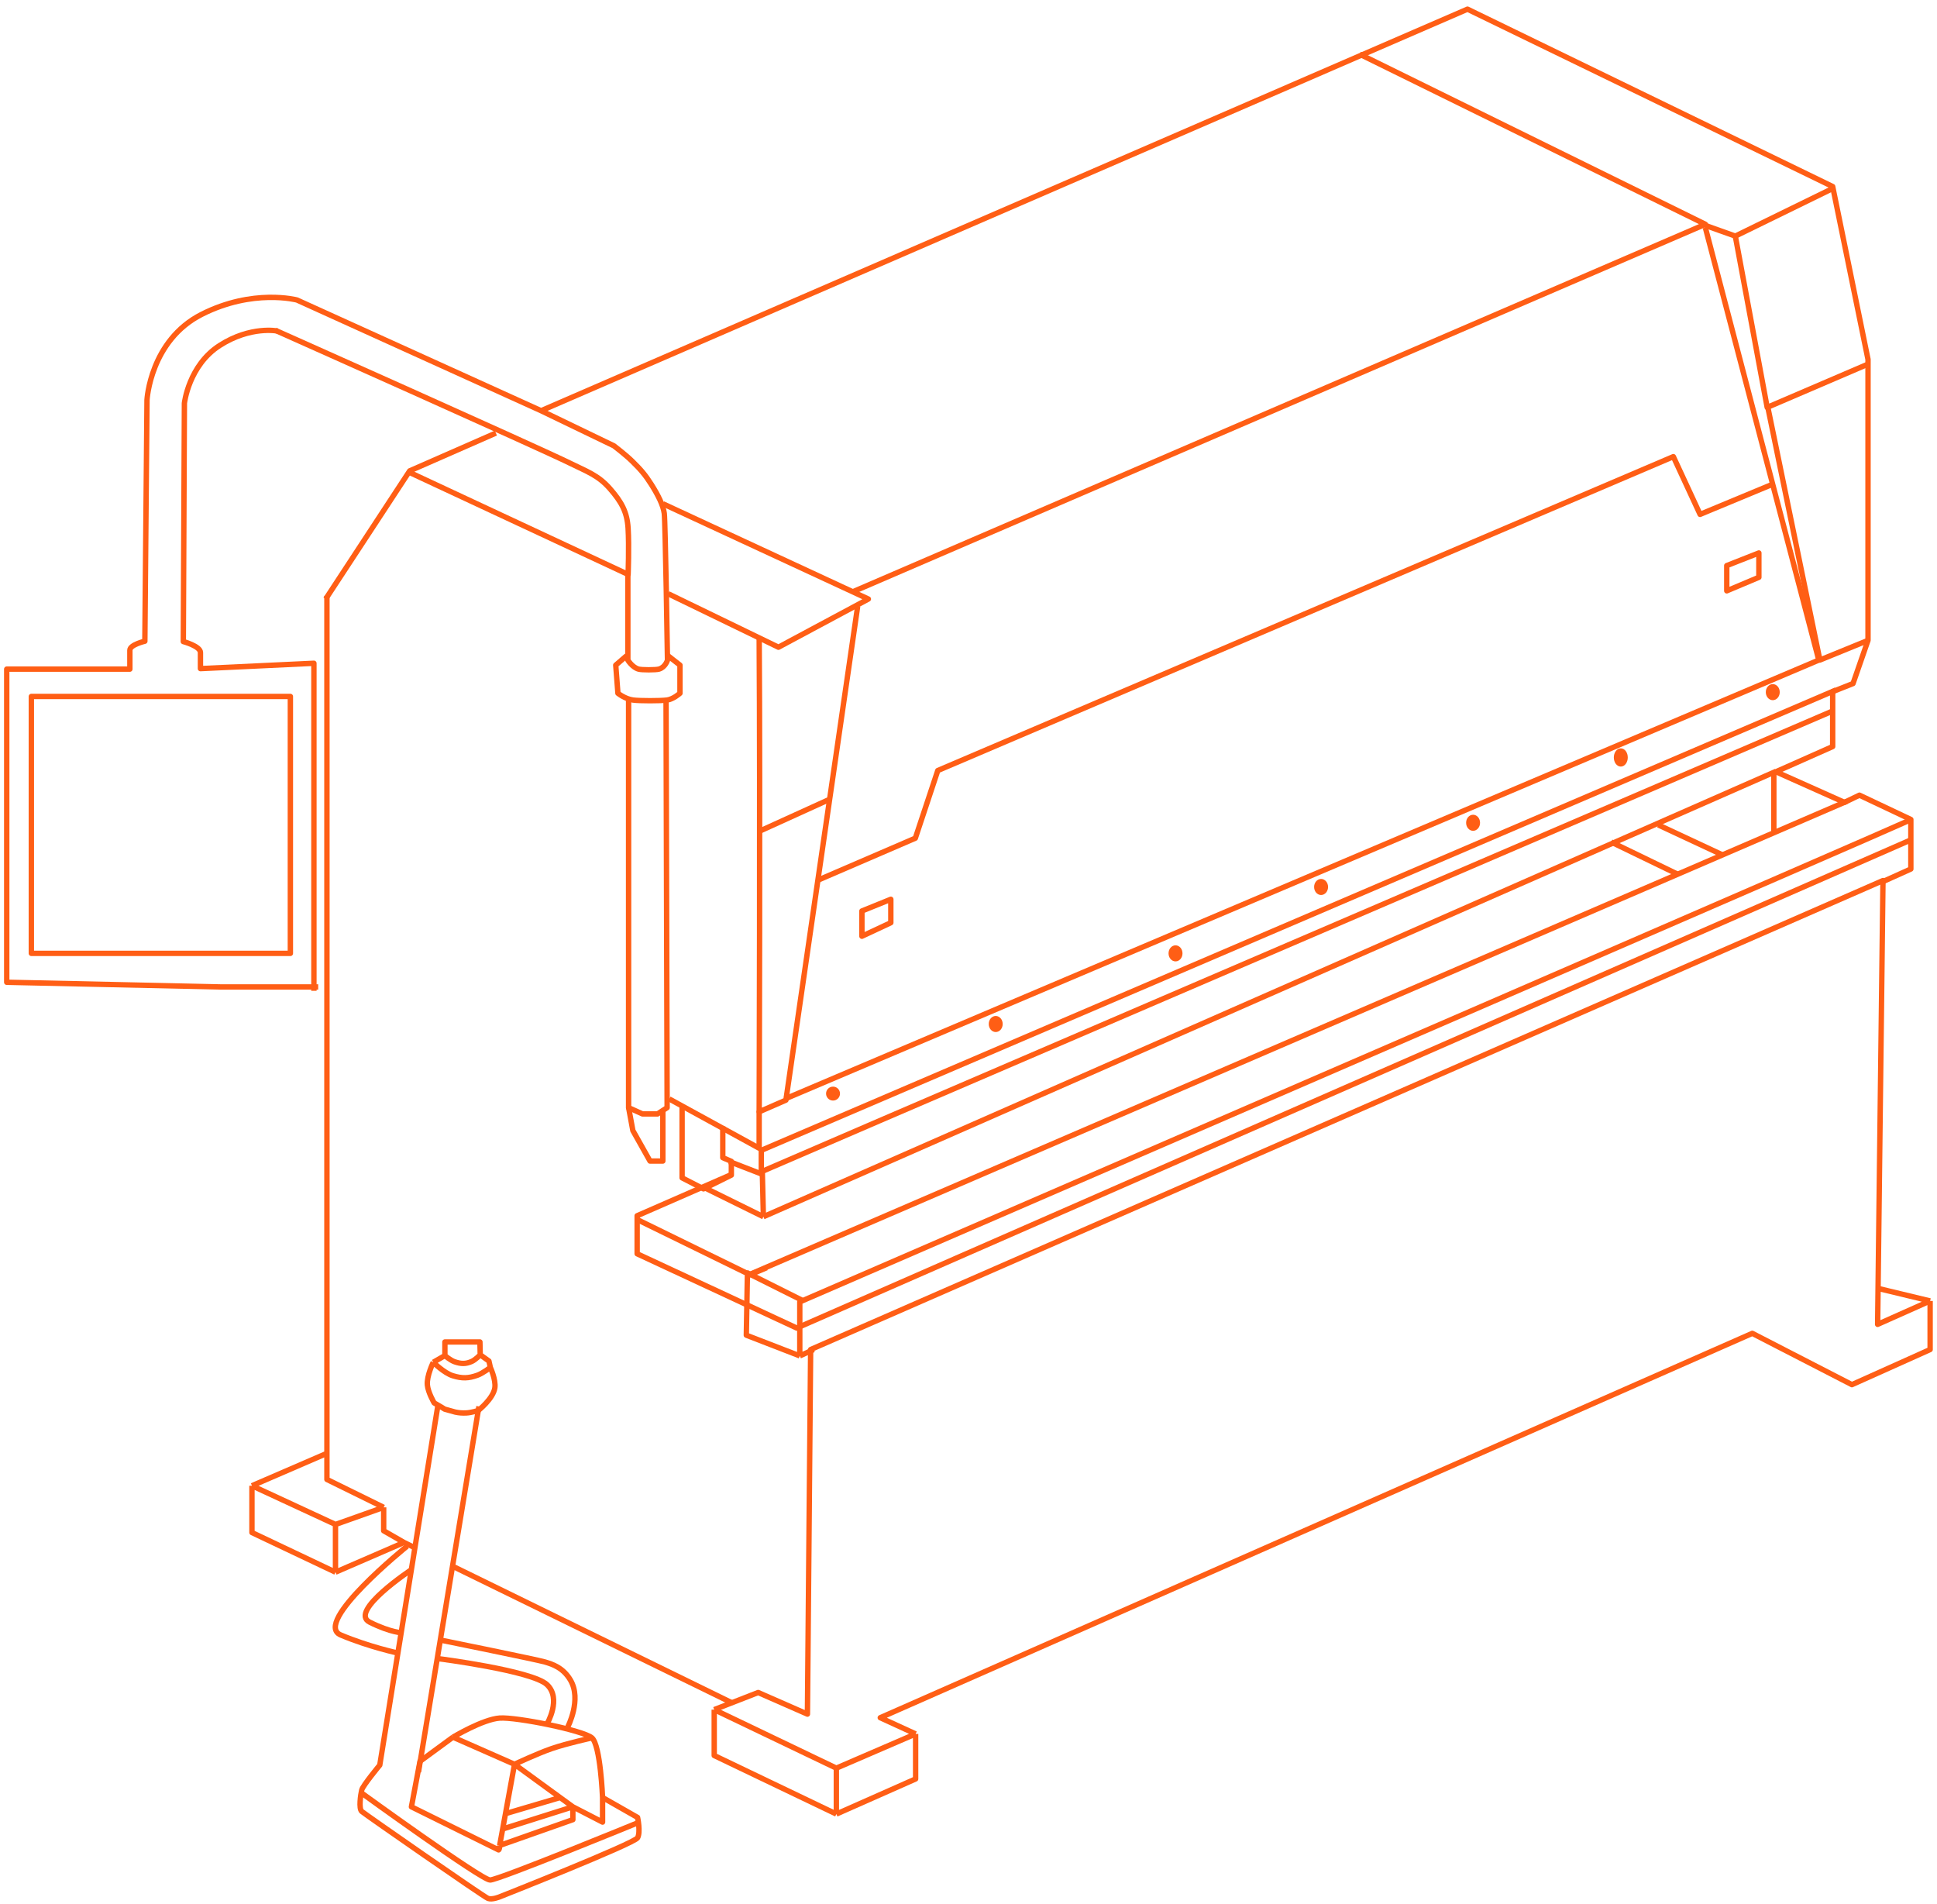 <?xml version="1.0" encoding="UTF-8"?> <svg xmlns="http://www.w3.org/2000/svg" width="288" height="283" viewBox="0 0 288 283" fill="none"><path d="M263.741 114.988V123.582" stroke="#FF5E15" stroke-width="0.8" stroke-linejoin="round"></path><path d="M246.555 122.629L256.103 127.085" stroke="#FF5E15" stroke-width="0.8" stroke-linejoin="round"></path><path d="M249.419 129.95L239.552 125.176" stroke="#FF5E15" stroke-width="0.8" stroke-linejoin="round"></path><path d="M110.965 189.15L119.24 193.288" stroke="#FF5E15" stroke-width="0.8" stroke-linejoin="round"></path><path d="M99.35 88.269L115.742 96.214L129.11 89.052L98.555 74.889" stroke="#FF5E15" stroke-width="0.8" stroke-linejoin="round"></path><path d="M126.881 87.938L253.557 33.34L202.155 8.049" stroke="#FF5E15" stroke-width="0.8" stroke-linejoin="round"></path><path d="M127.518 90.162L116.854 163.542L112.877 165.277C112.877 165.277 113.036 118.047 112.877 94.832" stroke="#FF5E15" stroke-width="0.8" stroke-linejoin="round"></path><path d="M113.193 171.007L272.971 102.576" stroke="#FF5E15" stroke-width="0.8" stroke-linejoin="round"></path><path d="M101.418 164.322V175.098L104.601 176.735L108.738 174.689V172.643L107.465 172.098V167.46" stroke="#FF5E15" stroke-width="0.8" stroke-linejoin="round"></path><path d="M108.419 172.663L113.193 174.511V170.691" stroke="#FF5E15" stroke-width="0.8" stroke-linejoin="round"></path><path d="M113.193 174.192C113.575 173.979 219.447 128.483 272.335 105.762" stroke="#FF5E15" stroke-width="0.8" stroke-linejoin="round"></path><path d="M264.059 114.672L113.503 180.875M113.503 180.875L113.344 174.228M113.503 180.875L104.6 176.488" stroke="#FF5E15" stroke-width="0.8" stroke-linejoin="round"></path><path d="M108.591 174.672L94.734 180.731V186.386L118.466 197.426L284.112 124.857" stroke="#FF5E15" stroke-width="0.8" stroke-linejoin="round"></path><path d="M253.557 33.513L258.013 35.098L272.335 28.096" stroke="#FF5E15" stroke-width="0.8" stroke-linejoin="round"></path><path d="M258.014 35.1L262.75 60.562L277.747 54.129" stroke="#FF5E15" stroke-width="0.8" stroke-linejoin="round"></path><path d="M262.786 60.246L270.584 98.122L277.745 95.198" stroke="#FF5E15" stroke-width="0.8" stroke-linejoin="round"></path><path d="M136.138 257.763L130.882 255.354L260.537 198.214L275.35 205.841L286.978 200.622V193.396M136.138 257.763V264.454L124.351 269.673M136.138 257.763L124.351 262.849M286.978 193.396L279.173 196.876L279.237 191.535M286.978 193.396L279.237 191.535M124.351 269.673L106.193 260.975V254.151M124.351 269.673V262.849M124.351 262.849L106.193 254.151M279.237 191.535L279.969 130.902L120.529 200.622L120.051 254.819L112.724 251.608L106.193 254.151" stroke="#FF5E15" stroke-width="0.8" stroke-linejoin="round"></path><path d="M108.797 253.125L67.521 232.943M60.072 229.3L49.881 233.717M60.072 229.3L57.046 227.56V224.08M60.072 229.3L61.633 230.063M49.881 233.717L37.461 227.828V220.868M49.881 233.717V226.623M57.046 224.08L49.881 226.623M57.046 224.08L48.607 219.931V216.05M37.461 220.868L49.881 226.623M37.461 220.868L48.607 216.05M48.607 216.05V146.718V88.573M80.454 61.058L44.149 44.595C44.149 44.595 37.62 42.855 29.977 46.737C22.334 50.618 21.856 59.452 21.856 59.452L21.538 95.322C21.538 95.322 19.308 95.837 19.308 96.66C19.308 97.484 19.308 99.471 19.308 99.471H1V146.023L32.828 146.718H47.31M80.454 61.058L218.19 1.363L272.488 27.731L277.743 53.429V95.188L275.514 101.613L272.488 102.817V110.982L264.049 114.729L274.24 119.28L276.469 118.209L284.112 121.823V129.185L279.653 131.192M80.454 61.058L91.281 66.278C91.281 66.278 93.016 67.599 93.988 68.553C95.267 69.809 95.934 70.573 96.855 72.033C97.849 73.612 98.606 75.112 98.766 76.316C98.925 77.521 99.243 98.133 99.243 98.133C99.243 98.133 98.937 99.2 97.969 99.471C97.492 99.605 95.422 99.605 94.944 99.471C94.011 99.21 93.352 98.133 93.352 98.133V85.15" stroke="#FF5E15" stroke-width="0.8" stroke-linejoin="round"></path><path d="M93.169 97.482L91.551 98.876L91.874 103.058C91.874 103.058 92.93 103.913 94.14 104.071C95.111 104.198 98.186 104.198 99.157 104.071C100.128 103.945 101.099 103.058 101.099 103.058V98.876L99.319 97.482" stroke="#FF5E15" stroke-width="0.8" stroke-linejoin="round"></path><path d="M73.728 64.379L60.916 69.999L48.425 89.046" stroke="#FF5E15" stroke-width="0.8" stroke-linejoin="round"></path><path d="M46.673 147.297V127.246V98.6L29.804 99.396C29.804 99.396 29.804 97.964 29.804 97.009C29.804 96.054 27.258 95.377 27.258 95.377L27.417 59.944C27.417 59.944 28.053 54.307 32.669 51.354C37.284 48.401 41.262 49.208 41.262 49.208" stroke="#FF5E15" stroke-width="0.8" stroke-linejoin="round"></path><path d="M60.858 70.213L93.389 85.392C93.389 85.392 93.548 81.233 93.389 78.545C93.244 76.102 92.402 74.601 90.678 72.632C88.946 70.653 87.296 70.113 84.778 68.869C80.153 66.585 40.943 49.107 40.943 49.107" stroke="#FF5E15" stroke-width="0.8" stroke-linejoin="round"></path><path d="M253.557 33.83L270.426 98.123" stroke="#FF5E15" stroke-width="0.8" stroke-linejoin="round"></path><path d="M270.426 98.125L116.695 163.373" stroke="#FF5E15" stroke-width="0.8" stroke-linejoin="round"></path><path d="M112.877 123.585C113.132 123.476 119.985 120.356 123.38 118.811" stroke="#FF5E15" stroke-width="0.8" stroke-linejoin="round"></path><path d="M121.471 130.905L136.095 124.603L139.434 114.546L248.8 67.885L252.774 76.466L263.425 72.041" stroke="#FF5E15" stroke-width="0.8" stroke-linejoin="round"></path><path d="M93.461 103.852V164.663L95.53 165.598H97.758L99.19 164.663L99.031 104.119" stroke="#FF5E15" stroke-width="0.8" stroke-linejoin="round"></path><path d="M98.553 165.052V172.598H96.644L94.097 168.07L93.461 164.641" stroke="#FF5E15" stroke-width="0.8" stroke-linejoin="round"></path><path d="M99.506 163.369L112.874 170.69V165.131" stroke="#FF5E15" stroke-width="0.8" stroke-linejoin="round"></path><path d="M94.734 181.296L111.444 189.469L274.564 119.129" stroke="#FF5E15" stroke-width="0.8" stroke-linejoin="round"></path><path d="M283.792 121.992C280.613 123.49 172.549 170.314 118.915 193.539V201.563M118.915 201.563L120.982 200.627M118.915 201.563L110.965 198.487L111.124 189.661L113.986 188.457" stroke="#FF5E15" stroke-width="0.8" stroke-linejoin="round"></path><path d="M128.154 139.18V135.426L132.451 133.684V137.169L128.154 139.18Z" stroke="#FF5E15" stroke-width="0.8" stroke-linejoin="round"></path><path d="M256.741 87.833V84.08L261.515 82.203V85.823L256.741 87.833Z" stroke="#FF5E15" stroke-width="0.8" stroke-linejoin="round"></path><path d="M196.424 131.061C196.749 131.061 197.06 131.388 197.06 131.856C197.06 132.324 196.749 132.652 196.424 132.652C196.098 132.652 195.787 132.324 195.787 131.856C195.787 131.388 196.098 131.061 196.424 131.061Z" fill="#FF5E15" stroke="#FF5E15" stroke-width="0.8" stroke-linejoin="round"></path><path d="M174.78 140.93C175.106 140.93 175.417 141.258 175.417 141.725C175.417 142.193 175.106 142.521 174.78 142.521C174.455 142.521 174.144 142.193 174.144 141.725C174.144 141.258 174.455 140.93 174.78 140.93Z" fill="#FF5E15" stroke="#FF5E15" stroke-width="0.8" stroke-linejoin="round"></path><path d="M219.023 121.518C219.349 121.518 219.66 121.845 219.66 122.313C219.66 122.781 219.349 123.109 219.023 123.109C218.698 123.109 218.387 122.781 218.387 122.313C218.387 121.845 218.698 121.518 219.023 121.518Z" fill="#FF5E15" stroke="#FF5E15" stroke-width="0.8" stroke-linejoin="round"></path><path d="M240.985 111.648C241.14 111.648 241.296 111.736 241.418 111.908C241.541 112.08 241.622 112.325 241.622 112.603C241.622 112.881 241.541 113.127 241.418 113.299C241.296 113.471 241.14 113.558 240.985 113.558C240.83 113.558 240.675 113.471 240.552 113.299C240.429 113.127 240.349 112.881 240.349 112.603C240.349 112.325 240.429 112.08 240.552 111.908C240.675 111.736 240.83 111.648 240.985 111.648Z" fill="#FF5E15" stroke="#FF5E15" stroke-width="0.8" stroke-linejoin="round"></path><path d="M263.582 102.098C263.907 102.098 264.218 102.425 264.218 102.893C264.218 103.361 263.907 103.689 263.582 103.689C263.256 103.689 262.945 103.361 262.945 102.893C262.945 102.425 263.256 102.098 263.582 102.098Z" fill="#FF5E15" stroke="#FF5E15" stroke-width="0.8" stroke-linejoin="round"></path><path d="M148.047 151.432C148.372 151.432 148.683 151.759 148.683 152.227C148.683 152.695 148.372 153.023 148.047 153.023C147.721 153.023 147.41 152.695 147.41 152.227C147.41 151.759 147.721 151.432 148.047 151.432Z" fill="#FF5E15" stroke="#FF5E15" stroke-width="0.8" stroke-linejoin="round"></path><path d="M123.857 163.209C124.209 163.209 124.494 162.924 124.494 162.572C124.494 162.221 124.209 161.936 123.857 161.936C123.506 161.936 123.221 162.221 123.221 162.572C123.221 162.924 123.506 163.209 123.857 163.209Z" fill="#FF5E15" stroke="#FF5E15" stroke-width="0.8" stroke-linejoin="round"></path><path d="M43.173 103.533H4.661V141.727H43.173V103.533Z" stroke="#FF5E15" stroke-width="0.8" stroke-linejoin="round"></path><path d="M89.592 267.213L94.798 270.179C94.798 270.179 95.271 272.344 94.798 273.203C94.325 274.062 74.291 281.984 74.291 281.984C74.291 281.984 73.187 282.449 72.556 282.217C71.925 281.981 54.261 269.695 53.784 269.282C53.308 268.868 53.627 266.758 53.784 266.099C53.942 265.443 56.466 262.4 56.466 262.4L65.142 208.727M89.592 267.213V270.873L85.176 268.597M89.592 267.213C89.592 267.213 89.277 259.456 88.015 258.352M85.176 268.597V270.507C85.176 270.507 78.542 272.846 74.291 274.346M85.176 268.597L74.739 271.898M85.176 268.597L83.283 267.219M88.015 258.352C86.753 257.247 76.815 255.23 74.291 255.408C71.767 255.586 67.35 258.244 67.35 258.244M88.015 258.352C88.015 258.352 84.332 259.151 82.021 259.946C79.826 260.704 76.5 262.276 76.5 262.276M74.291 274.346C74.291 274.966 74.134 275.004 74.134 275.004L61.172 268.597L62.445 261.837L67.35 258.244M74.291 274.346C74.43 273.585 74.582 272.754 74.739 271.898M74.739 271.898C74.876 271.15 75.017 270.38 75.157 269.616M83.283 267.219L76.5 262.276M83.283 267.219L75.157 269.616M67.35 258.244L76.5 262.276M76.5 262.276C76.5 262.276 75.846 265.851 75.157 269.616" stroke="#FF5E15" stroke-width="0.8" stroke-linejoin="round"></path><path d="M71.212 209.078L62.221 263.431" stroke="#FF5E15" stroke-width="0.8" stroke-linejoin="round"></path><path d="M53.626 266.449C53.626 266.449 71.609 279.486 72.871 279.48C74.133 279.47 94.797 270.985 94.797 270.985" stroke="#FF5E15" stroke-width="0.8" stroke-linejoin="round"></path><path d="M65.721 243.855C65.721 243.855 79.918 246.736 81.022 247.067C82.126 247.395 83.705 247.885 84.808 249.744C86.547 252.675 84.405 256.746 84.405 256.746" stroke="#FF5E15" stroke-width="0.8" stroke-linejoin="round"></path><path d="M65.085 246.561C65.085 246.561 79.124 248.349 81.333 250.44C83.541 252.535 81.333 256.268 81.333 256.268" stroke="#FF5E15" stroke-width="0.8" stroke-linejoin="round"></path><path d="M64.422 202.513L66.15 201.52M64.422 202.513C64.422 202.513 63.428 204.523 63.541 205.876C63.634 206.993 64.556 208.559 64.556 208.559C64.556 208.559 65.761 209.237 66.108 209.478L67.698 209.921C68.278 210.047 68.771 210.073 69.364 210.044C70.058 210.011 71.107 209.687 71.107 209.687C71.107 209.687 73.357 207.915 73.579 206.289C73.741 205.096 72.907 203.28 72.907 203.28M64.422 202.513C64.422 202.513 66.011 204.115 67.331 204.518C68.698 204.936 69.646 204.923 70.991 204.437C71.813 204.14 72.907 203.28 72.907 203.28M66.15 201.52C66.15 201.52 66.968 202.225 67.603 202.443C68.544 202.765 69.241 202.793 70.149 202.386C70.716 202.132 71.401 201.403 71.401 201.403M66.15 201.52V199.496L71.358 199.494L71.401 201.403M72.907 203.28L72.695 202.33L71.401 201.403" stroke="#FF5E15" stroke-width="0.8" stroke-linejoin="round"></path><path d="M59.262 245.763C59.262 245.763 54.965 244.859 50.668 243.057C46.371 241.256 60.535 229.848 60.535 229.848" stroke="#FF5E15" stroke-width="0.8" stroke-linejoin="round"></path><path d="M59.897 242.738C59.897 242.738 58.146 242.738 54.963 241.147C51.78 239.554 61.17 233.348 61.17 233.348" stroke="#FF5E15" stroke-width="0.8" stroke-linejoin="round"></path></svg> 